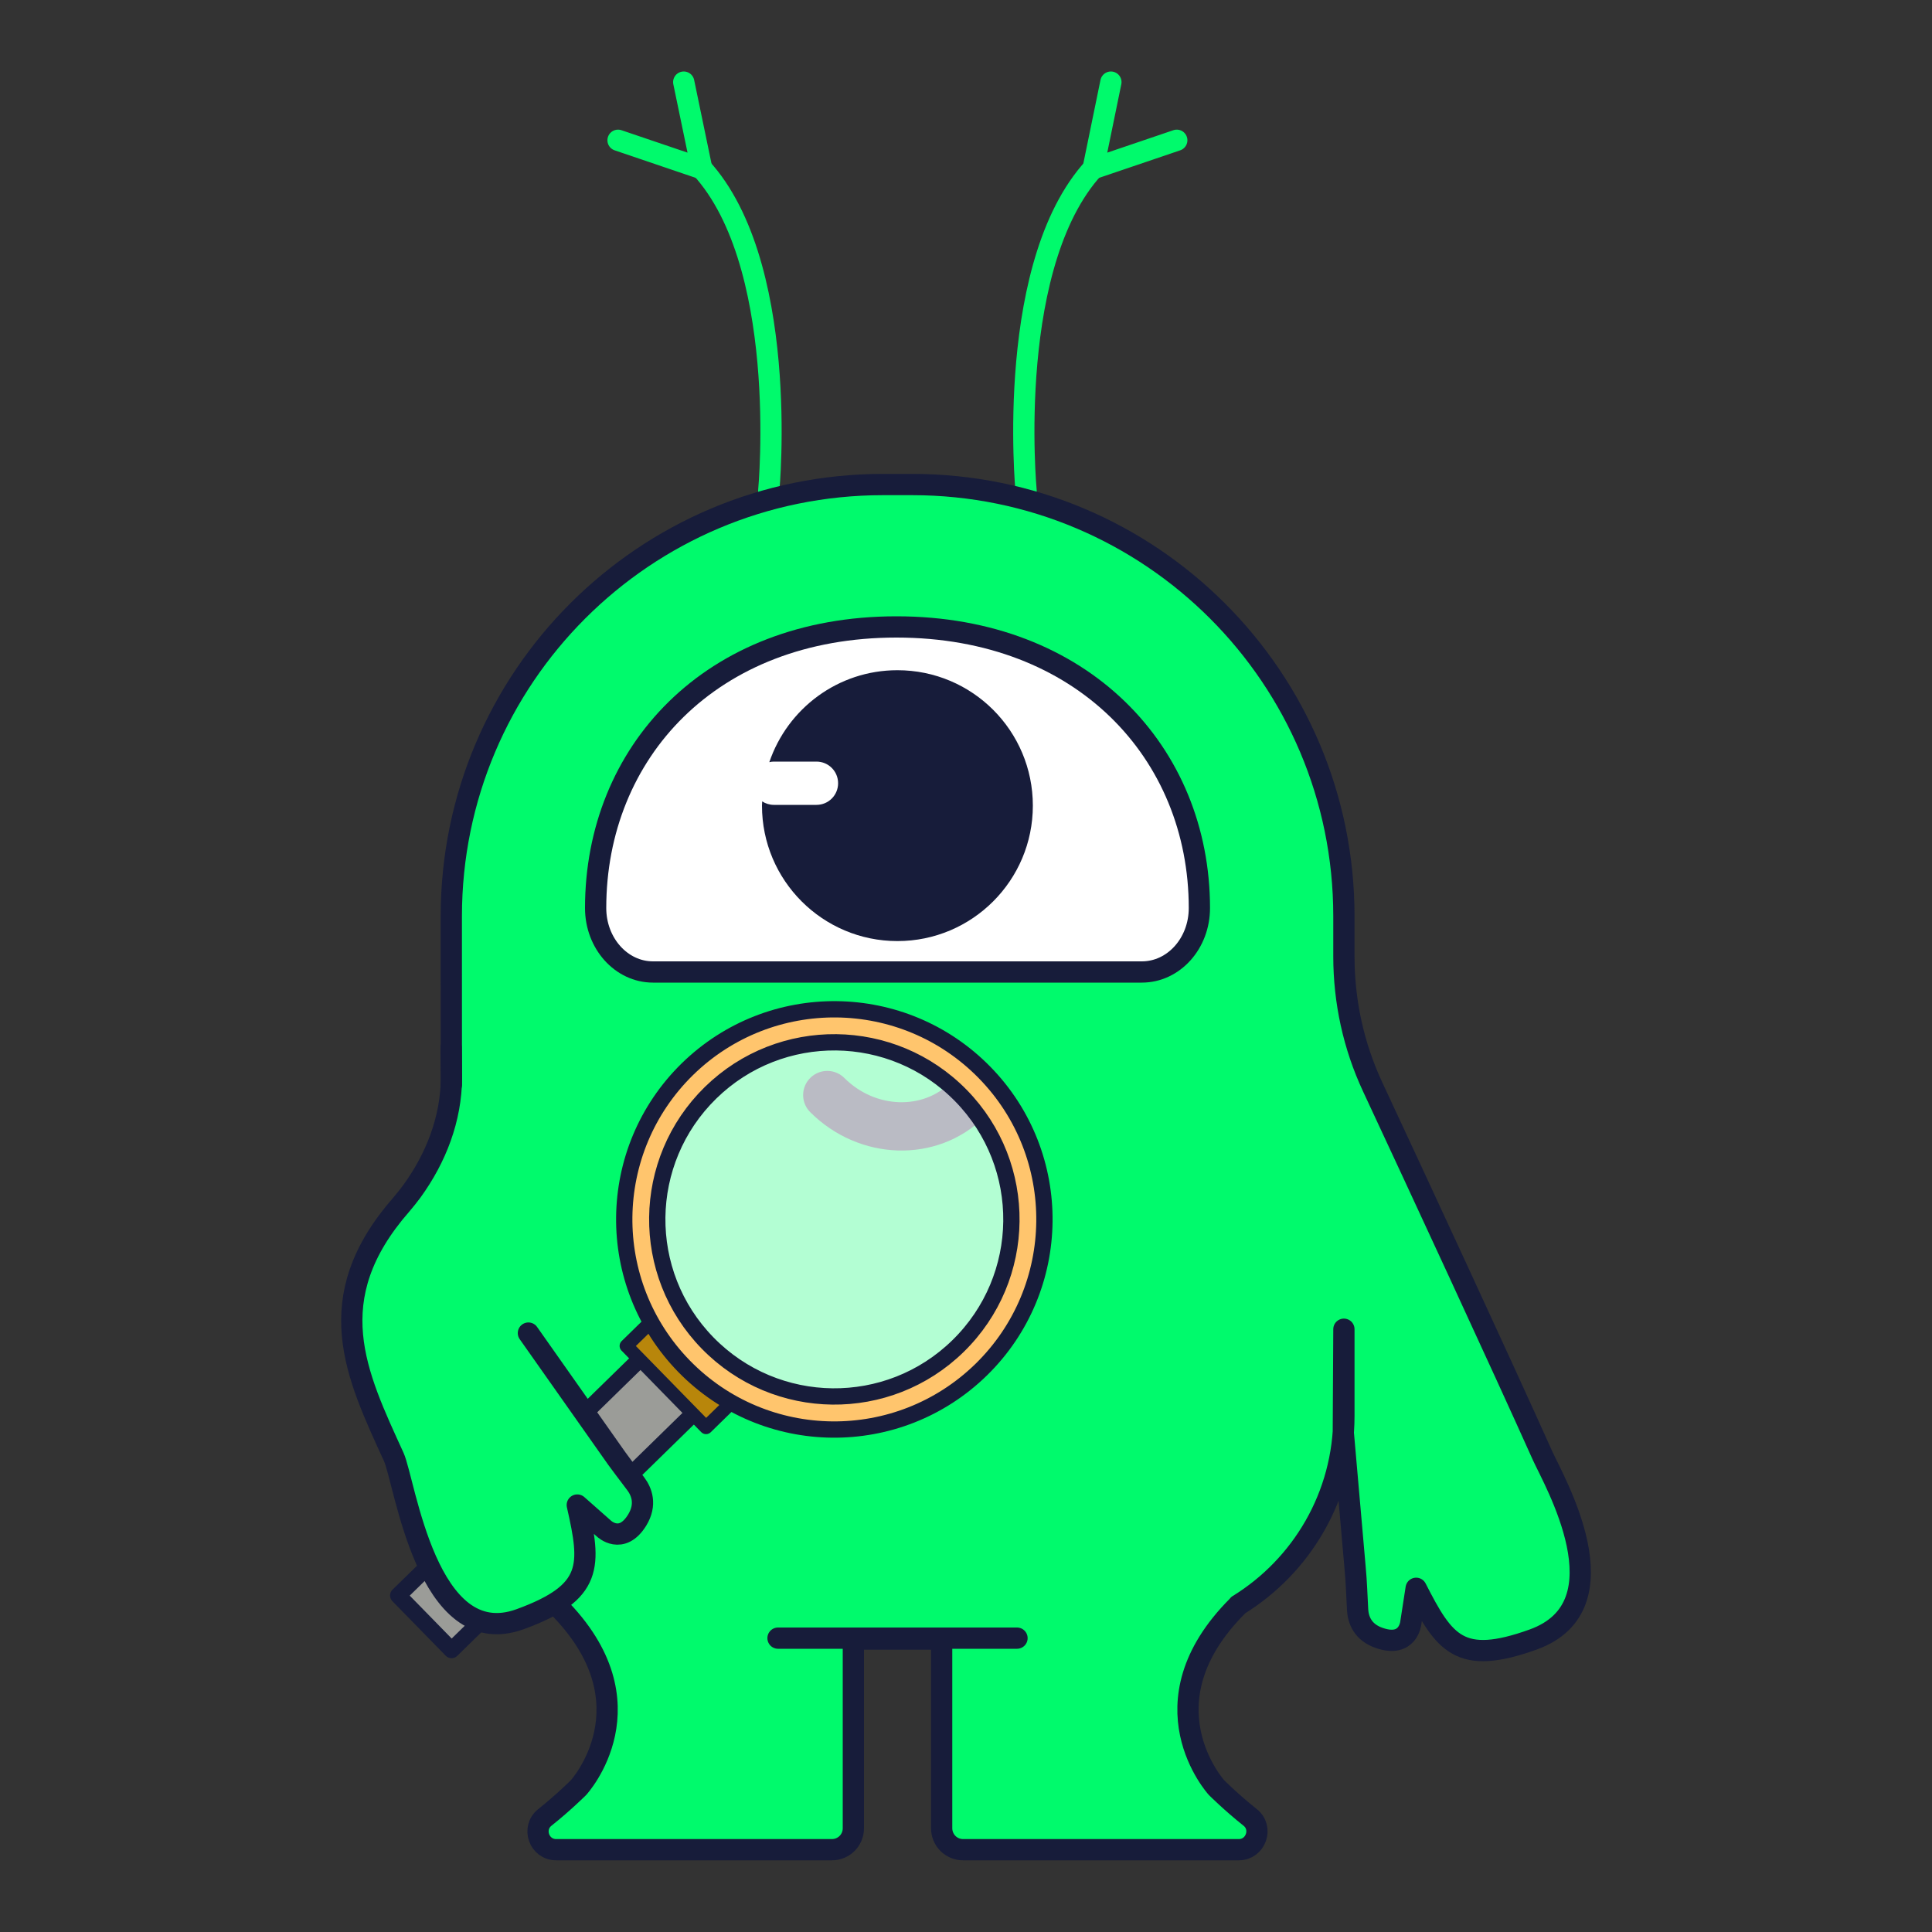 <?xml version="1.0" encoding="utf-8"?>
<!-- Generator: Adobe Illustrator 28.3.0, SVG Export Plug-In . SVG Version: 6.00 Build 0)  -->
<svg version="1.1" xmlns="http://www.w3.org/2000/svg" xmlns:xlink="http://www.w3.org/1999/xlink" x="0px" y="0px" width="1000px"
	 height="1000px" viewBox="0 0 1000 1000" style="enable-background:new 0 0 1000 1000;" xml:space="preserve">
<rect x="0" y="0" width="1000" height="1000" fill="#333333" stroke="none"/>
<style type="text/css">
	.st0{fill:#00FA6C;stroke:#171C3A;stroke-width:11;stroke-linecap:round;stroke-linejoin:round;stroke-miterlimit:10;}
	.st1{fill:none;stroke:#00FA6C;stroke-width:11;stroke-linecap:round;stroke-linejoin:round;stroke-miterlimit:10;}
	.st2{fill:#E9ECE4;stroke:#171C3A;stroke-width:11;stroke-linecap:round;stroke-linejoin:round;stroke-miterlimit:10;}
	.st3{fill:#FFFFFF;stroke:#171C3A;stroke-width:11;stroke-linecap:round;stroke-linejoin:round;stroke-miterlimit:10;}
	.st4{fill:#171C3A;}
	.st5{fill:none;stroke:#171C3A;stroke-width:11;stroke-linecap:round;stroke-linejoin:round;stroke-miterlimit:10;}
	.st6{fill:#9B9C98;stroke:#171C3A;stroke-width:11.587;stroke-linecap:round;stroke-linejoin:round;stroke-miterlimit:10;}
	.st7{fill:#9B9C98;stroke:#171C3A;stroke-width:9.343;stroke-linecap:round;stroke-linejoin:round;stroke-miterlimit:10;}
	.st8{fill:none;stroke:#01655E;stroke-width:5;stroke-linecap:round;stroke-linejoin:round;stroke-miterlimit:10;}
	.st9{fill:#9BA6E8;stroke:#171C3A;stroke-width:11;stroke-linecap:round;stroke-linejoin:round;stroke-miterlimit:10;}
	.st10{fill:#4B5EEC;stroke:#171C3A;stroke-width:11;stroke-linecap:round;stroke-linejoin:round;stroke-miterlimit:10;}
	
		.st11{fill:#B8860B;stroke:#171C3A;stroke-width:5;stroke-linecap:round;stroke-linejoin:round;stroke-miterlimit:10;stroke-dasharray:12;}
	.st12{fill:#B4F4E4;stroke:#171C3A;stroke-width:11;stroke-linecap:round;stroke-linejoin:round;stroke-miterlimit:10;}
	.st13{fill:#1FC199;stroke:#171C3A;stroke-width:11;stroke-linecap:round;stroke-linejoin:round;stroke-miterlimit:10;}
	
		.st14{fill:#FFC56D;stroke:#171C3A;stroke-width:5;stroke-linecap:round;stroke-linejoin:round;stroke-miterlimit:10;stroke-dasharray:12;}
	.st15{fill:#9BA6E8;stroke:#171C3A;stroke-width:11.355;stroke-linecap:round;stroke-linejoin:round;stroke-miterlimit:10;}
	
		.st16{clip-path:url(#SVGID_00000000188801130298361750000000375219574940041614_);fill:none;stroke:#171C3A;stroke-width:5.702;stroke-linecap:round;stroke-linejoin:round;stroke-miterlimit:10;stroke-dasharray:13.685;}
	
		.st17{clip-path:url(#SVGID_00000000188801130298361750000000375219574940041614_);fill:none;stroke:#171C3A;stroke-width:5.702;stroke-linecap:round;stroke-linejoin:round;stroke-miterlimit:10;stroke-dasharray:11.404;}
	
		.st18{clip-path:url(#SVGID_00000139984974244166074900000016636010051467798687_);fill:none;stroke:#171C3A;stroke-width:5.702;stroke-linecap:round;stroke-linejoin:round;stroke-miterlimit:10;stroke-dasharray:13.685;}
	
		.st19{clip-path:url(#SVGID_00000139984974244166074900000016636010051467798687_);fill:none;stroke:#171C3A;stroke-width:5.702;stroke-linecap:round;stroke-linejoin:round;stroke-miterlimit:10;stroke-dasharray:11.404;}
	.st20{fill:none;stroke:#FFFFFF;stroke-width:6;stroke-linecap:round;stroke-linejoin:round;stroke-miterlimit:10;}
	.st21{fill:none;stroke:#FFFFFF;stroke-width:6;stroke-miterlimit:10;}
	.st22{fill:#C20F21;stroke:#171C3A;stroke-width:11;stroke-miterlimit:10;}
	.st23{fill:#45495F;stroke:#171C3A;stroke-width:11;stroke-miterlimit:10;}
	.st24{fill:none;stroke:#171C3A;stroke-width:5;stroke-linecap:round;stroke-miterlimit:10;}
	.st25{fill:#E73C4E;}
	.st26{fill:#FFFFFF;stroke:#171C3A;stroke-width:5;stroke-linecap:round;stroke-linejoin:round;stroke-miterlimit:10;}
	.st27{fill:#45495F;stroke:#171C3A;stroke-width:11;stroke-linecap:round;stroke-linejoin:round;stroke-miterlimit:10;}
	.st28{fill:none;stroke:#007A4B;stroke-width:7.001;stroke-linecap:round;stroke-linejoin:round;stroke-miterlimit:10;}
	.st29{fill:#B8860B;stroke:#171C3A;stroke-width:11;stroke-linecap:round;stroke-linejoin:round;stroke-miterlimit:10;}
	.st30{fill:#B8860B;}
	.st31{fill:none;stroke:#171C3A;stroke-width:5;stroke-linecap:round;stroke-linejoin:round;stroke-dasharray:12.182,12.182;}
	.st32{fill:none;stroke:#171C3A;stroke-width:5;stroke-linecap:round;stroke-linejoin:round;stroke-dasharray:12.079,12.079;}
	.st33{fill:#007A4B;stroke:#171C3A;stroke-width:11;stroke-linecap:round;stroke-linejoin:round;stroke-miterlimit:10;}
	.st34{fill:#FFC56D;stroke:#171C3A;stroke-width:11;stroke-linecap:round;stroke-linejoin:round;stroke-miterlimit:10;}
	.st35{fill:#FFC56D;}
	.st36{fill:none;stroke:#171C3A;stroke-width:5;stroke-linecap:round;stroke-linejoin:round;stroke-dasharray:11.681,11.681;}
	.st37{fill:none;stroke:#171C3A;stroke-width:5;stroke-linecap:round;stroke-linejoin:round;stroke-dasharray:12.23,12.23;}
	.st38{fill:#007A4B;stroke:#171C3A;stroke-width:10;stroke-linecap:round;stroke-linejoin:round;stroke-miterlimit:10;}
	
		.st39{clip-path:url(#SVGID_00000092449239839243113360000007154607860477516175_);fill:#FFFFFF;stroke:#171C3A;stroke-width:11;stroke-linecap:round;stroke-linejoin:round;stroke-miterlimit:10;}
	.st40{fill:#E9ECE4;}
	.st41{fill:#1BA39C;stroke:#171C3A;stroke-width:11;stroke-linecap:round;stroke-linejoin:round;stroke-miterlimit:10;}
	.st42{fill:#01655E;stroke:#171C3A;stroke-width:11;stroke-linecap:round;stroke-linejoin:round;stroke-miterlimit:10;}
	
		.st43{clip-path:url(#SVGID_00000053533245531536178230000001248206648851809196_);fill:#FFFFFF;stroke:#171C3A;stroke-width:11;stroke-linecap:round;stroke-linejoin:round;stroke-miterlimit:10;}
	.st44{fill:#45495F;stroke:#171C3A;stroke-width:10.557;stroke-linecap:round;stroke-linejoin:round;stroke-miterlimit:10;}
	
		.st45{fill:#E73C4E;stroke:#171C3A;stroke-width:4.869;stroke-linecap:round;stroke-linejoin:round;stroke-miterlimit:10;stroke-dasharray:11.685;}
	.st46{fill:#171C3A;stroke:#171C3A;stroke-width:11;stroke-miterlimit:10;}
	.st47{fill:#E9ECE4;stroke:#171C3A;stroke-width:11;stroke-miterlimit:10;}
	.st48{fill:#E73C4E;stroke:#171C3A;stroke-width:11;stroke-linecap:round;stroke-linejoin:round;stroke-miterlimit:10;}
	
		.st49{fill:none;stroke:#171C3A;stroke-width:4.869;stroke-linecap:round;stroke-linejoin:round;stroke-miterlimit:10;stroke-dasharray:11.685;}
	.st50{fill:#E73C4E;stroke:#171C3A;stroke-width:10.189;stroke-linecap:round;stroke-linejoin:round;stroke-miterlimit:10;}
	
		.st51{clip-path:url(#SVGID_00000075855599526223613100000010390331085758493871_);fill:#FFFFFF;stroke:#171C3A;stroke-width:11;stroke-linecap:round;stroke-linejoin:round;stroke-miterlimit:10;}
	.st52{fill:none;stroke:#171C3A;stroke-width:5;stroke-linecap:round;stroke-linejoin:round;stroke-miterlimit:10;}
	.st53{fill:#E73C4E;stroke:#171C3A;stroke-width:5;stroke-linecap:round;stroke-linejoin:round;stroke-miterlimit:10;}
	
		.st54{clip-path:url(#SVGID_00000101064353839934262730000005035189194694084264_);fill:#FFFFFF;stroke:#171C3A;stroke-width:11;stroke-linecap:round;stroke-linejoin:round;stroke-miterlimit:10;}
	.st55{clip-path:url(#SVGID_00000160874701236826453710000008234794209026955932_);}
	.st56{fill:#B9BDB1;stroke:#171C3A;stroke-width:11;stroke-linecap:round;stroke-linejoin:round;stroke-miterlimit:10;}
	.st57{fill:#0B847C;stroke:#171C3A;stroke-width:11;stroke-linecap:round;stroke-linejoin:round;stroke-miterlimit:10;}
	.st58{fill:none;stroke:#171C3A;stroke-width:3;stroke-linecap:round;stroke-linejoin:round;}
	.st59{fill:none;stroke:#171C3A;stroke-width:3;stroke-linecap:round;stroke-linejoin:round;stroke-dasharray:11.746,11.746;}
	
		.st60{fill:none;stroke:#171C3A;stroke-width:3;stroke-linecap:round;stroke-linejoin:round;stroke-miterlimit:10;stroke-dasharray:12;}
	.st61{fill:none;stroke:#171C3A;stroke-width:3;stroke-linecap:round;stroke-linejoin:round;stroke-miterlimit:10;}
	.st62{fill:#70748F;stroke:#171C3A;stroke-width:11;stroke-linecap:round;stroke-linejoin:round;stroke-miterlimit:10;}
	.st63{fill:#48FFD3;stroke:#171C3A;stroke-width:11;stroke-linecap:round;stroke-linejoin:round;stroke-miterlimit:10;}
	.st64{fill:#7081F0;stroke:#171C3A;stroke-width:11;stroke-miterlimit:10;}
	.st65{fill:#9BA6E8;stroke:#171C3A;stroke-width:11;stroke-miterlimit:10;}
	.st66{fill:none;stroke:#171C3A;stroke-width:11;stroke-linecap:round;stroke-miterlimit:10;}
	.st67{fill:#9BA6E8;stroke:#171C3A;stroke-width:11;stroke-linejoin:round;stroke-miterlimit:10;}
	.st68{clip-path:url(#SVGID_00000155136896348702000460000017498630640130945696_);}
	.st69{fill:#5B6BD2;stroke:#171C3A;stroke-width:11;stroke-linecap:round;stroke-linejoin:round;stroke-miterlimit:10;}
	.st70{fill:#5B6BD2;stroke:#171C3A;stroke-width:10.145;stroke-linecap:round;stroke-linejoin:round;stroke-miterlimit:10;}
	.st71{fill:#5B6BD2;}
	.st72{fill:#171C3A;stroke:#171C3A;stroke-width:1.132;stroke-linejoin:round;stroke-miterlimit:10;}
	.st73{clip-path:url(#SVGID_00000001624091917580616530000007101760469910913211_);}
	.st74{fill:none;stroke:#5B6BD2;stroke-width:11;stroke-linecap:round;stroke-linejoin:round;stroke-dasharray:11.788,29.47;}
	.st75{fill:none;stroke:#D96974;stroke-width:5;stroke-linecap:round;stroke-linejoin:round;stroke-miterlimit:10;}
	.st76{clip-path:url(#SVGID_00000103252688942655448270000006111376063212566965_);}
	.st77{fill:#FFFFFF;stroke:#171C3A;stroke-width:4.634;stroke-linecap:round;stroke-linejoin:round;stroke-miterlimit:10;}
	
		.st78{fill:none;stroke:#171C3A;stroke-width:3;stroke-linecap:round;stroke-linejoin:round;stroke-miterlimit:10;stroke-dasharray:10;}
	
		.st79{fill:none;stroke:#171C3A;stroke-width:3;stroke-linecap:round;stroke-linejoin:round;stroke-miterlimit:10;stroke-dasharray:5;}
	.st80{fill:#7081F0;stroke:#171C3A;stroke-width:11;stroke-linecap:round;stroke-linejoin:round;stroke-miterlimit:10;}
	.st81{fill:#9BA6E8;}
	.st82{fill:none;stroke:#171C3A;stroke-width:5;stroke-linecap:round;stroke-linejoin:round;}
	.st83{fill:none;stroke:#171C3A;stroke-width:5;stroke-linecap:round;stroke-linejoin:round;stroke-dasharray:12.082,12.082;}
	.st84{clip-path:url(#SVGID_00000034050932502174211260000005520150495101726875_);}
	.st85{clip-path:url(#SVGID_00000034050932502174211260000005520150495101726875_);fill:none;}
	.st86{opacity:0.7;fill:#FFFFFF;stroke:#E9ECE4;stroke-miterlimit:10;}
	.st87{fill:#9B9C98;stroke:#171C3A;stroke-width:8.433;stroke-linecap:round;stroke-linejoin:round;stroke-miterlimit:10;}
	.st88{fill:#B8860B;stroke:#171C3A;stroke-width:6.974;stroke-linecap:round;stroke-linejoin:round;stroke-miterlimit:10;}
	.st89{fill:#FFC56D;stroke:#171C3A;stroke-width:8.433;stroke-linecap:round;stroke-linejoin:round;stroke-miterlimit:10;}
	
		.st90{clip-path:url(#SVGID_00000119096295324019560750000017643409859166189730_);fill:#FFFFFF;stroke:#171C3A;stroke-width:11;stroke-linecap:round;stroke-linejoin:round;stroke-miterlimit:10;}
	.st91{fill:none;stroke:#171C3A;stroke-width:25;stroke-linecap:round;stroke-linejoin:round;stroke-miterlimit:10;}
	.st92{clip-path:url(#SVGID_00000000181603793932344120000000324005696703429016_);}
	.st93{fill:none;stroke:#0B847C;stroke-width:11;stroke-linecap:round;stroke-linejoin:round;stroke-miterlimit:10;}
	.st94{fill:none;stroke:#1BA39C;stroke-width:11;stroke-linecap:round;stroke-linejoin:round;stroke-miterlimit:10;}
	.st95{fill:none;stroke:#01655E;stroke-width:11;stroke-linecap:round;stroke-linejoin:round;stroke-miterlimit:10;}
	.st96{clip-path:url(#SVGID_00000105398451666644104440000005240769345535389878_);}
	.st97{fill:none;stroke:#7081F0;stroke-width:5;stroke-linecap:round;stroke-linejoin:round;stroke-dasharray:12.387,12.387;}
	.st98{fill:#B8860B;stroke:#171C3A;stroke-width:13.243;stroke-linecap:round;stroke-linejoin:round;stroke-miterlimit:10;}
	.st99{fill:none;stroke:#171C3A;stroke-width:5;stroke-linecap:round;stroke-linejoin:round;stroke-dasharray:10.328,10.328;}
	.st100{fill:#B8860B;stroke:#171C3A;stroke-width:5;stroke-linecap:round;stroke-linejoin:round;stroke-miterlimit:10;}
	
		.st101{fill:none;stroke:#171C3A;stroke-width:5;stroke-linecap:round;stroke-linejoin:round;stroke-miterlimit:10;stroke-dasharray:7;}
	.st102{clip-path:url(#SVGID_00000039105346874130901140000000843195906667372947_);}
	.st103{fill:#805E00;stroke:#171C3A;stroke-width:11;stroke-linecap:round;stroke-linejoin:round;stroke-miterlimit:10;}
	.st104{fill:#FCCD8B;stroke:#171C3A;stroke-width:11;stroke-linecap:round;stroke-linejoin:round;stroke-miterlimit:10;}
	
		.st105{clip-path:url(#SVGID_00000007416895708328132680000015423315670083372933_);fill:#FFFFFF;stroke:#171C3A;stroke-width:11;stroke-linecap:round;stroke-linejoin:round;stroke-miterlimit:10;}
	.st106{fill:#B8860B;stroke:#171C3A;stroke-width:11.555;stroke-linecap:round;stroke-linejoin:round;stroke-miterlimit:10;}
	
		.st107{fill:#B8860B;stroke:#171C3A;stroke-width:3;stroke-linecap:round;stroke-linejoin:round;stroke-miterlimit:10;stroke-dasharray:12;}
	.st108{clip-path:url(#SVGID_00000174599556755816347550000008417580890247093918_);}
	
		.st109{clip-path:url(#SVGID_00000013887642450705977750000006361405722666325171_);fill:#FFFFFF;stroke:#171C3A;stroke-width:11;stroke-linecap:round;stroke-linejoin:round;stroke-miterlimit:10;}
	.st110{clip-path:url(#SVGID_00000059297278601194618660000014975319648930662313_);}
	.st111{fill:#805E00;stroke:#171C3A;stroke-width:9.142;stroke-linecap:round;stroke-linejoin:round;stroke-miterlimit:10;}
	.st112{fill:none;stroke:#171C3A;stroke-width:26;stroke-linecap:round;stroke-linejoin:round;stroke-miterlimit:10;}
	
		.st113{clip-path:url(#SVGID_00000064350792418830263830000016387275366737451436_);fill:#FFFFFF;stroke:#171C3A;stroke-width:11;stroke-linecap:round;stroke-linejoin:round;stroke-miterlimit:10;}
	.st114{fill:#B8860B;stroke:#171C3A;stroke-width:7.871;stroke-linecap:round;stroke-linejoin:round;stroke-miterlimit:10;}
	.st115{fill:none;stroke:#171C3A;stroke-width:7.871;stroke-linecap:round;stroke-linejoin:round;stroke-miterlimit:10;}
	.st116{fill:#B8860B;stroke:#171C3A;stroke-width:9.142;stroke-linecap:round;stroke-linejoin:round;stroke-miterlimit:10;}
	
		.st117{clip-path:url(#SVGID_00000183969266208705602740000011441390751505886354_);fill:#805E00;stroke:#171C3A;stroke-width:2.607;stroke-linecap:round;stroke-linejoin:round;stroke-miterlimit:10;stroke-dasharray:10.428;}
	
		.st118{clip-path:url(#SVGID_00000183969266208705602740000011441390751505886354_);fill:#805E00;stroke:#171C3A;stroke-width:2.468;stroke-linecap:round;stroke-linejoin:round;stroke-miterlimit:10;stroke-dasharray:9.873;}
	
		.st119{clip-path:url(#SVGID_00000183969266208705602740000011441390751505886354_);fill:#805E00;stroke:#171C3A;stroke-width:7.871;stroke-linecap:round;stroke-linejoin:round;stroke-miterlimit:10;}
	
		.st120{clip-path:url(#SVGID_00000183969266208705602740000011441390751505886354_);fill:none;stroke:#171C3A;stroke-width:2.607;stroke-linecap:round;stroke-linejoin:round;stroke-miterlimit:10;stroke-dasharray:10.428;}
	.st121{fill:#70748F;}
	
		.st122{fill:none;stroke:#E73C4E;stroke-width:5;stroke-linecap:round;stroke-linejoin:round;stroke-miterlimit:10;stroke-dasharray:10.428;}
	
		.st123{clip-path:url(#SVGID_00000160175286951506282340000000085550824110125455_);fill:#FFFFFF;stroke:#171C3A;stroke-width:11;stroke-linecap:round;stroke-linejoin:round;stroke-miterlimit:10;}
	.st124{fill:#00AA00;}
	
		.st125{fill:none;stroke:#00AA00;stroke-width:5;stroke-linecap:round;stroke-linejoin:round;stroke-miterlimit:10;stroke-dasharray:10.428;}
	
		.st126{clip-path:url(#SVGID_00000182510154999291516750000001207960994545046696_);fill:#FFFFFF;stroke:#171C3A;stroke-width:11;stroke-linecap:round;stroke-linejoin:round;stroke-miterlimit:10;}
	.st127{fill:#FF5574;stroke:#171C3A;stroke-width:11;stroke-linecap:round;stroke-linejoin:round;stroke-miterlimit:10;}
	.st128{fill:#677977;stroke:#171C3A;stroke-width:11;stroke-linecap:round;stroke-linejoin:round;stroke-miterlimit:10;}
	.st129{fill:#171C3A;stroke:#171C3A;stroke-width:8.862;stroke-linecap:round;stroke-linejoin:round;stroke-miterlimit:10;}
	
		.st130{fill:none;stroke:#171C3A;stroke-width:5;stroke-linecap:round;stroke-linejoin:round;stroke-miterlimit:10;stroke-dasharray:10.428;}
	
		.st131{clip-path:url(#SVGID_00000010993782357154808580000004673431576168207757_);fill:#FFFFFF;stroke:#171C3A;stroke-width:11;stroke-linecap:round;stroke-linejoin:round;stroke-miterlimit:10;}
	.st132{fill:#00D181;stroke:#171C3A;stroke-width:11;stroke-linecap:round;stroke-linejoin:round;stroke-miterlimit:10;}
	.st133{fill:#9BA6E8;stroke:#171C3A;stroke-width:5;stroke-linecap:round;stroke-linejoin:round;stroke-miterlimit:10;}
	.st134{fill:#00D181;stroke:#171C3A;stroke-width:5;stroke-linecap:round;stroke-linejoin:round;stroke-miterlimit:10;}
	.st135{fill:#7081F0;stroke:#171C3A;stroke-width:5;stroke-linecap:round;stroke-linejoin:round;stroke-miterlimit:10;}
	
		.st136{fill:#7081F0;stroke:#171C3A;stroke-width:3;stroke-linecap:round;stroke-linejoin:round;stroke-miterlimit:10;stroke-dasharray:4;}
	
		.st137{fill:#9BA6E8;stroke:#171C3A;stroke-width:3;stroke-linecap:round;stroke-linejoin:round;stroke-miterlimit:10;stroke-dasharray:4;}
	.st138{fill:#B4F4E4;stroke:#171C3A;stroke-width:5;stroke-linecap:round;stroke-linejoin:round;stroke-miterlimit:10;}
	.st139{fill:#FFC56D;stroke:#171C3A;stroke-width:3.673;stroke-linecap:round;stroke-linejoin:round;stroke-miterlimit:10;}
	.st140{fill:#00D181;stroke:#171C3A;stroke-width:3.673;stroke-linecap:round;stroke-linejoin:round;stroke-miterlimit:10;}
	
		.st141{clip-path:url(#SVGID_00000025419543993871153610000008032845129510270094_);fill:#FFFFFF;stroke:#171C3A;stroke-width:11;stroke-linecap:round;stroke-linejoin:round;stroke-miterlimit:10;}
	.st142{opacity:0.7;fill:#FFFFFF;}
	.st143{fill:#B9BDB1;}
	.st144{fill:#D96974;stroke:#171C3A;stroke-width:5;stroke-linecap:round;stroke-linejoin:round;stroke-miterlimit:10;}
	.st145{fill:#4C5F5D;stroke:#171C3A;stroke-width:5;stroke-linecap:round;stroke-linejoin:round;stroke-miterlimit:10;}
	
		.st146{fill:#D96974;stroke:#171C3A;stroke-width:3;stroke-linecap:round;stroke-linejoin:round;stroke-miterlimit:10;stroke-dasharray:8;}
	.st147{opacity:0.7;}
	.st148{fill:#FFFFFF;}
	
		.st149{clip-path:url(#SVGID_00000127732069856860988010000011730924198450176423_);fill:#FFFFFF;stroke:#171C3A;stroke-width:11;stroke-linecap:round;stroke-linejoin:round;stroke-miterlimit:10;}
	.st150{fill:#FFFFFF;stroke:#171C3A;stroke-width:12.134;stroke-linecap:round;stroke-linejoin:round;stroke-miterlimit:10;}
	.st151{fill:#FCCD8B;}
	
		.st152{clip-path:url(#SVGID_00000173868053653667886340000005688726120492892045_);fill:#FFFFFF;stroke:#171C3A;stroke-width:11;stroke-linecap:round;stroke-linejoin:round;stroke-miterlimit:10;}
	
		.st153{fill:none;stroke:#171C3A;stroke-width:5;stroke-linecap:round;stroke-linejoin:round;stroke-miterlimit:10;stroke-dasharray:12,15;}
	
		.st154{fill:none;stroke:#171C3A;stroke-width:5;stroke-linecap:round;stroke-linejoin:round;stroke-miterlimit:10;stroke-dasharray:12,12;}
	.st155{fill:#FFFFFF;stroke:#171C3A;stroke-width:8.538;stroke-linecap:round;stroke-linejoin:round;stroke-miterlimit:10;}
	.st156{clip-path:url(#SVGID_00000160152446027217051620000009595447778008667305_);fill:#E73C4E;}
	.st157{clip-path:url(#SVGID_00000103230006615442970550000011977950448380261817_);fill:#E73C4E;}
	.st158{clip-path:url(#SVGID_00000116228467527027795480000018029777189902608525_);fill:#E73C4E;}
	
		.st159{clip-path:url(#SVGID_00000045615983241822244420000011948900095973430708_);fill:#FFFFFF;stroke:#171C3A;stroke-width:11;stroke-linecap:round;stroke-linejoin:round;stroke-miterlimit:10;}
	.st160{fill:#805E00;stroke:#171C3A;stroke-width:10.377;stroke-linecap:round;stroke-linejoin:round;stroke-miterlimit:10;}
	.st161{fill:#E73C4E;stroke:#171C3A;stroke-width:3.518;stroke-linecap:round;stroke-linejoin:round;stroke-miterlimit:10;}
	.st162{fill:#B9BDB1;stroke:#171C3A;stroke-width:3.584;stroke-linecap:round;stroke-linejoin:round;stroke-miterlimit:10;}
	
		.st163{fill:none;stroke:#805E00;stroke-width:3.745;stroke-linecap:round;stroke-linejoin:round;stroke-miterlimit:10;stroke-dasharray:9.736;}
	.st164{fill:none;stroke:#171C3A;stroke-width:2.247;stroke-linecap:round;stroke-linejoin:round;stroke-miterlimit:10;}
	.st165{fill:#FF7585;stroke:#171C3A;stroke-width:5;stroke-linecap:round;stroke-linejoin:round;stroke-miterlimit:10;}
	.st166{fill:#FFC56D;stroke:#171C3A;stroke-width:5;stroke-linecap:round;stroke-linejoin:round;stroke-miterlimit:10;}
	.st167{clip-path:url(#SVGID_00000058559925757436939130000000080812777474685837_);}
	.st168{fill:none;stroke:#E73C4E;stroke-width:11;stroke-linecap:round;stroke-linejoin:round;stroke-miterlimit:10;}
	
		.st169{fill:url(#SVGID_00000028290465469930261010000012063390992072500882_);stroke:#171C3A;stroke-width:11;stroke-linecap:round;stroke-linejoin:round;stroke-miterlimit:10;}
	.st170{clip-path:url(#SVGID_00000055680149238153041240000003117306116756375946_);}
	.st171{clip-path:url(#SVGID_00000008148174921195793580000007411965960775278734_);}
	.st172{clip-path:url(#SVGID_00000039091659261975593070000000975467807792168832_);}
	.st173{clip-path:url(#SVGID_00000053530743278763756020000014578100750550693566_);}
	.st174{clip-path:url(#SVGID_00000158740074035978819110000002410165850532086430_);}
	.st175{clip-path:url(#SVGID_00000162350886976744886400000011510546130768552068_);}
	
		.st176{clip-path:url(#SVGID_00000112606324441175248540000011597720486826583690_);fill:#FFFFFF;stroke:#171C3A;stroke-width:11;stroke-linecap:round;stroke-linejoin:round;stroke-miterlimit:10;}
	
		.st177{clip-path:url(#SVGID_00000006675463511858928710000013183410582014961542_);fill:#FFFFFF;stroke:#171C3A;stroke-width:11;stroke-linecap:round;stroke-linejoin:round;stroke-miterlimit:10;}
	.st178{clip-path:url(#SVGID_00000006675463511858928710000013183410582014961542_);}
	.st179{fill:#00FA6C;}
	
		.st180{clip-path:url(#SVGID_00000134951610980898807890000007655290619222824612_);fill:#FFFFFF;stroke:#171C3A;stroke-width:11;stroke-linecap:round;stroke-linejoin:round;stroke-miterlimit:10;}
	
		.st181{clip-path:url(#SVGID_00000175286235244113416510000011877141355626567560_);fill:#FFFFFF;stroke:#171C3A;stroke-width:11;stroke-linecap:round;stroke-linejoin:round;stroke-miterlimit:10;}
	.st182{clip-path:url(#SVGID_00000175286235244113416510000011877141355626567560_);}
	
		.st183{clip-path:url(#SVGID_00000047779320614753306580000004506574366804520357_);fill:#FFFFFF;stroke:#171C3A;stroke-width:11;stroke-linecap:round;stroke-linejoin:round;stroke-miterlimit:10;}
	
		.st184{clip-path:url(#SVGID_00000118374715470504280660000008095780351866386616_);fill:#FFFFFF;stroke:#171C3A;stroke-width:11;stroke-linecap:round;stroke-linejoin:round;stroke-miterlimit:10;}
	.st185{clip-path:url(#SVGID_00000118374715470504280660000008095780351866386616_);}
	
		.st186{clip-path:url(#SVGID_00000109750455630109540920000016021314216789221002_);fill:#FFFFFF;stroke:#171C3A;stroke-width:11;stroke-linecap:round;stroke-linejoin:round;stroke-miterlimit:10;}
</style>
<g id="Seasonal">
</g>
<g id="Scenarios">
	<g>
		<g>
			<path class="st1" d="M531.1,254c0,0-11.5-120.7,37.4-169.6"/>
			<path class="st1" d="M397.9,254c0,0,11.5-120.7-37.4-169.6"/>
			<g>
				<path class="st0" d="M233.7,737.7l-0.2-4.7c0,41.4,21.9,77.7,54.8,97.9l0.2,0.3c50.7,50.7,10.9,94.1,10.9,94.1
					s-7.6,7.6-17.4,15.4c-6.9,5.5-3,16.7,5.9,16.7h142.7c6.1,0,11.1-4.9,11.1-11.1v-97.9h45.7v97.9c0,6.1,4.9,11.1,11.1,11.1h142.7
					c8.8,0,12.8-11.2,5.9-16.7c-9.8-7.8-17.4-15.4-17.4-15.4s-39.7-43.5,10.9-94.1l0.3-0.4c32.8-20.2,54.7-56.5,54.7-97.9v-44.9
					l-0.3,53.8l6.1,69.7c0.7,7.3,0.9,14.6,1.3,21.8c0.3,4.7,2.3,11.6,11.5,14.6c14.6,4.9,16-7.7,16-7.7l2.8-18.1
					c14.6,28.6,22.5,40.2,60.6,26.5c48.5-17.5,10.5-82.5,4.8-95.2c-20.8-46.4-64.7-141.1-87.9-190.8c-9.9-21.2-14.9-44.2-14.9-67.6
					v-20.8c0-123.4-100-223.4-223.4-223.4h-15.2c-123.4,0-223.4,100-223.4,223.4v20.4L233.7,737.7z"/>
				<line class="st0" x1="526.4" y1="847.9" x2="402.7" y2="847.9"/>
			</g>
			<path class="st3" d="M591,503.1H338c-16.4,0-29.7-14.8-29.7-33.1v0c0-80.4,59.4-145.5,155.7-145.5s156.8,65.2,156.8,145.5v0
				C620.8,488.3,607.5,503.1,591,503.1z"/>
			<polyline class="st1" points="319.9,72.6 363.2,87.3 353.9,42.5 			"/>
			<path class="st91" d="M500.9,569.1c-19.4,19.4-52,18.4-72.7-2.3"/>
			<g>
				<path class="st4" d="M464.5,346.9c-30.8,0-56.9,19.9-66.3,47.6c0.8-0.2,1.5-0.3,2.3-0.3h22.1c6.2,0,11.2,5,11.2,11.2
					c0,6.2-5,11.2-11.2,11.2h-22.1c-2.2,0-4.3-0.7-6-1.8c0,0.7-0.1,1.4-0.1,2.2c0,38.7,31.4,70.1,70.1,70.1
					c38.7,0,70.1-31.4,70.1-70.1C534.6,378.3,503.3,346.9,464.5,346.9z"/>
			</g>
			<polyline class="st1" points="609.1,72.6 565.8,87.3 575,42.5 			"/>
		</g>
		<g>
			<g>
				<circle class="st86" cx="431.8" cy="631.1" r="91.7"/>
				
					<rect x="269.3" y="675.7" transform="matrix(0.699 0.715 -0.715 0.699 639.277 25.77)" class="st87" width="39.5" height="193.4"/>
				
					<rect x="324.5" y="695.9" transform="matrix(0.699 0.715 -0.715 0.699 613.389 -39.848)" class="st88" width="59" height="25.8"/>
				<path class="st89" d="M509.6,555.1c-42-42.9-110.8-43.7-153.8-1.7c-42.9,42-43.7,110.8-1.7,153.8s110.8,43.7,153.8,1.7
					C550.8,666.9,551.6,598,509.6,555.1z M495.9,696.7c-36.2,35.4-94.2,34.7-129.6-1.5c-35.4-36.2-34.7-94.2,1.5-129.6
					c36.2-35.4,94.2-34.7,129.6,1.5S532.1,661.3,495.9,696.7z"/>
			</g>
			<path class="st0" d="M273.5,690l42.7,60.6c4.1,6,8.6,11.7,13,17.6c2.8,3.8,5.6,10.4,0.6,18.6c-8.1,13.1-17.2,4.4-17.2,4.4
				L298.8,779c7.1,31.3,8.5,45.2-29.6,59.1c-48.4,17.6-59.6-71.4-65.4-84c-19.5-42.7-38.8-81.8,3.9-130.6c1.9-2.2,3.7-4.5,5.5-6.9
				c12.6-17.4,20.3-37.4,20.5-58.9l-0.2-15.4"/>
		</g>
	</g>
</g>
<g id="Expressions">
</g>
<g id="Looking_Directions">
</g>
<g id="Scanning">
</g>
<g id="Rotation">
</g>
<g id="Body_Parts">
</g>
</svg>
